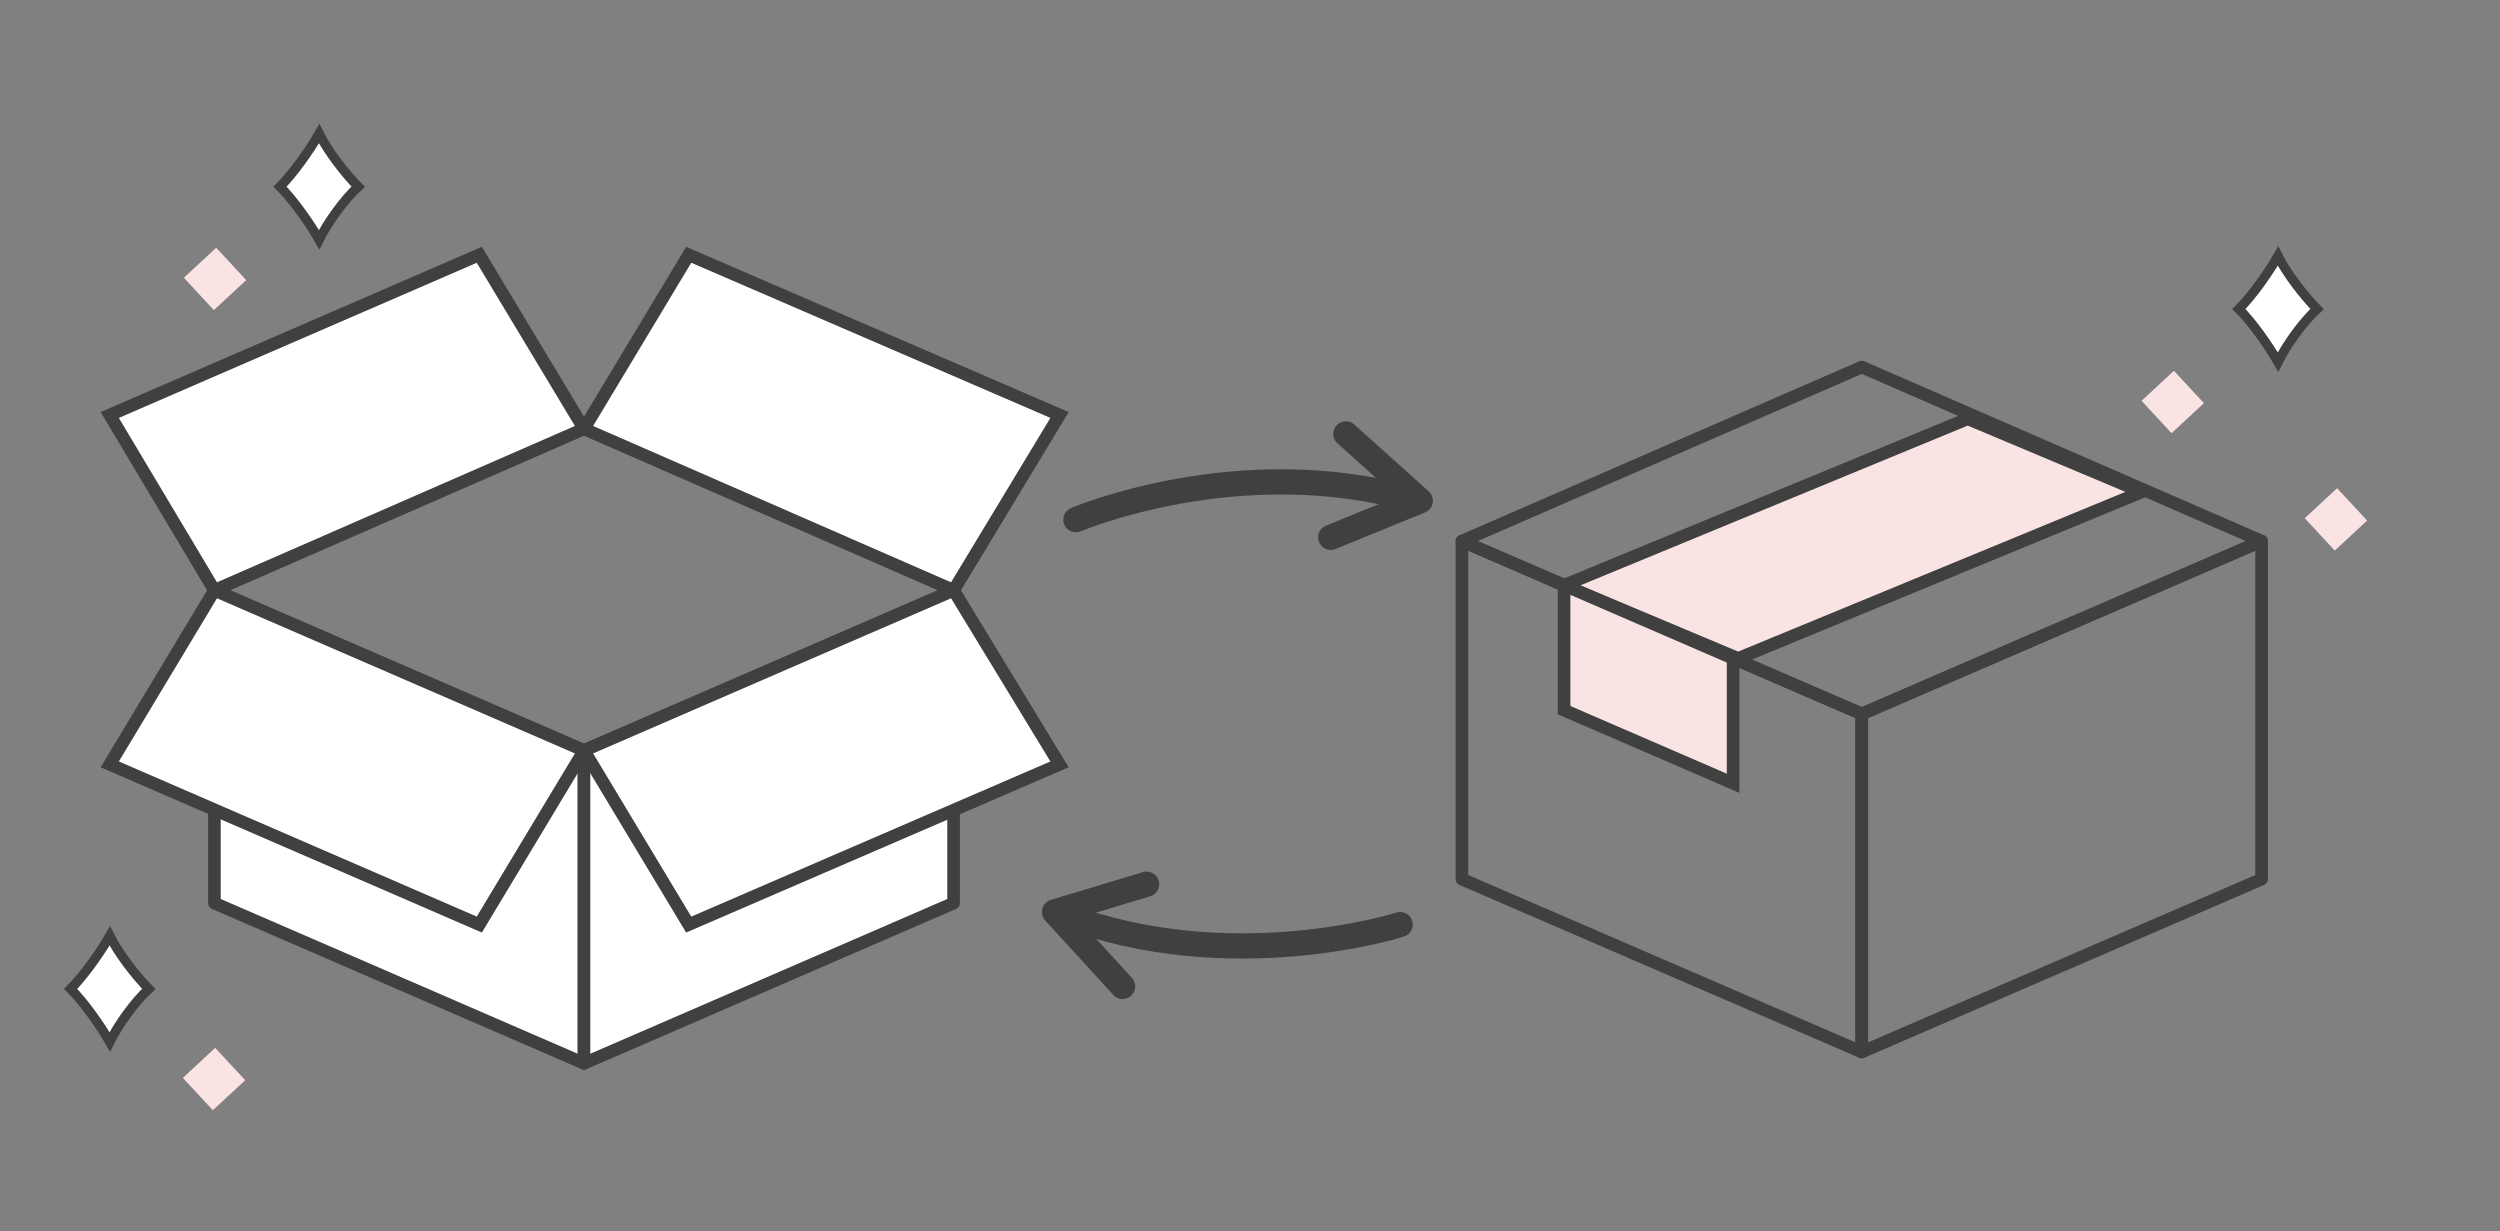 <?xml version="1.0" encoding="utf-8"?>
<!-- Generator: Adobe Illustrator 22.1.0, SVG Export Plug-In . SVG Version: 6.00 Build 0)  -->
<svg version="1.1" id="Layer_1" xmlns="http://www.w3.org/2000/svg" xmlns:xlink="http://www.w3.org/1999/xlink" x="0px" y="0px"
	 viewBox="0 0 198.2 97.6" style="enable-background:new 0 0 198.2 97.6;" xml:space="preserve">
<rect x="0" y="0" width="198.2" height="97.6" fill="#808080" stroke="none"/>
<style type="text/css">
	.st0{fill:none;stroke:#404040;stroke-linejoin:round;stroke-miterlimit:10;}
	.st1{fill:none;stroke:#404040;stroke-linecap:round;stroke-linejoin:round;stroke-miterlimit:10;}
	.st2{fill:#FAE3E3;stroke:#404040;stroke-miterlimit:10;}
	.st3{fill:#FFFFFF;stroke:#404040;stroke-linejoin:round;stroke-miterlimit:10;}
	.st4{fill:#FFFFFF;stroke:#404040;stroke-miterlimit:10;}
	.st5{fill:#FFFFFF;}
	.st6{fill:none;stroke:#404040;stroke-width:0.75;stroke-miterlimit:10;}
	.st7{fill:none;stroke:#404040;stroke-miterlimit:10;}
	.st8{fill:none;stroke:#404040;stroke-width:2;stroke-linecap:round;stroke-linejoin:round;stroke-miterlimit:10;}
	.st9{fill:#FAE3E3;}
</style>
<title>Shipping</title>
<polygon class="st0" points="147.6,83.4 179.3,69.7 179.3,42.9 147.6,56.6 "/>
<polygon class="st1" points="147.6,83.4 115.9,69.7 115.9,42.9 147.6,56.6 "/>
<polygon class="st0" points="115.9,42.9 147.6,29.1 179.3,42.9 147.6,56.6 "/>
<polygon class="st2" points="169.8,39 137.8,52.2 124,46.4 156,33.2 "/>
<polygon class="st2" points="124,56.3 137.4,62.1 137.4,52.2 124,46.4 "/>
<polygon class="st3" points="46.3,84.3 17,71.6 17,46.8 46.3,59.5 "/>
<polygon class="st3" points="46.3,84.3 75.6,71.6 75.6,46.8 46.3,59.5 "/>
<polygon class="st4" points="54.6,73.3 84,60.6 75.6,46.8 46.3,59.5 "/>
<polygon class="st4" points="38,73.3 8.7,60.6 17,46.8 46.3,59.5 "/>
<polygon class="st4" points="54.6,20.2 84,32.9 75.6,46.8 46.3,34 "/>
<polygon class="st4" points="38,20.2 8.7,32.9 17,46.8 46.3,34 "/>
<g>
	<path class="st5" d="M25.3,19c-0.8-1.4-2.1-3.2-3.1-4.2c1-1,2.3-2.8,3.1-4.2c0.7,1.4,2.1,3.2,3.1,4.2C27.3,15.8,26,17.6,25.3,19z"
		/>
	<path class="st6" d="M25.3,19c-0.8-1.4-2.1-3.2-3.1-4.2c1-1,2.3-2.8,3.1-4.2c0.7,1.4,2.1,3.2,3.1,4.2C27.3,15.8,26,17.6,25.3,19z"
		/>
</g>
<path class="st7" d="M113.2,33.2"/>
<g>
	<path class="st8" d="M112,39.6c-13.8-3.9-26.7,1.6-26.7,1.6"/>
	<polyline class="st8" points="106.7,34.4 112.6,39.7 105.5,42.6 	"/>
</g>
<g>
	<path class="st8" d="M84.2,72.5c13.4,5.1,26.8,0.8,26.8,0.8"/>
	<polyline class="st8" points="89,78.2 83.6,72.3 90.9,70.1 	"/>
</g>
<rect x="15.3" y="20.4" transform="matrix(0.733 -0.68 0.68 0.733 -10.512 17.472)" class="st9" width="3.5" height="3.5"/>
<g>
	<path class="st5" d="M180.6,28.7c-0.8-1.4-2.1-3.2-3.1-4.2c1-1,2.3-2.8,3.1-4.2c0.7,1.4,2.1,3.2,3.1,4.2
		C182.6,25.5,181.3,27.3,180.6,28.7z"/>
	<path class="st6" d="M180.6,28.7c-0.8-1.4-2.1-3.2-3.1-4.2c1-1,2.3-2.8,3.1-4.2c0.7,1.4,2.1,3.2,3.1,4.2
		C182.6,25.5,181.3,27.3,180.6,28.7z"/>
</g>
<rect x="170.5" y="30.1" transform="matrix(0.733 -0.68 0.68 0.733 24.338 125.653)" class="st9" width="3.5" height="3.5"/>
<rect x="183.5" y="39.4" transform="matrix(0.733 -0.68 0.68 0.733 21.422 136.984)" class="st9" width="3.5" height="3.5"/>
<g>
	<path class="st5" d="M8.7,82.6c-0.8-1.4-2.1-3.2-3.1-4.2c1-1,2.3-2.8,3.1-4.2c0.7,1.4,2.1,3.2,3.1,4.2C10.7,79.4,9.4,81.2,8.7,82.6
		z"/>
	<path class="st6" d="M8.7,82.6c-0.8-1.4-2.1-3.2-3.1-4.2c1-1,2.3-2.8,3.1-4.2c0.7,1.4,2.1,3.2,3.1,4.2C10.7,79.4,9.4,81.2,8.7,82.6
		z"/>
</g>
<rect x="15.2" y="83.8" transform="matrix(0.733 -0.68 0.68 0.733 -53.63 34.365)" class="st9" width="3.5" height="3.5"/>
</svg>
